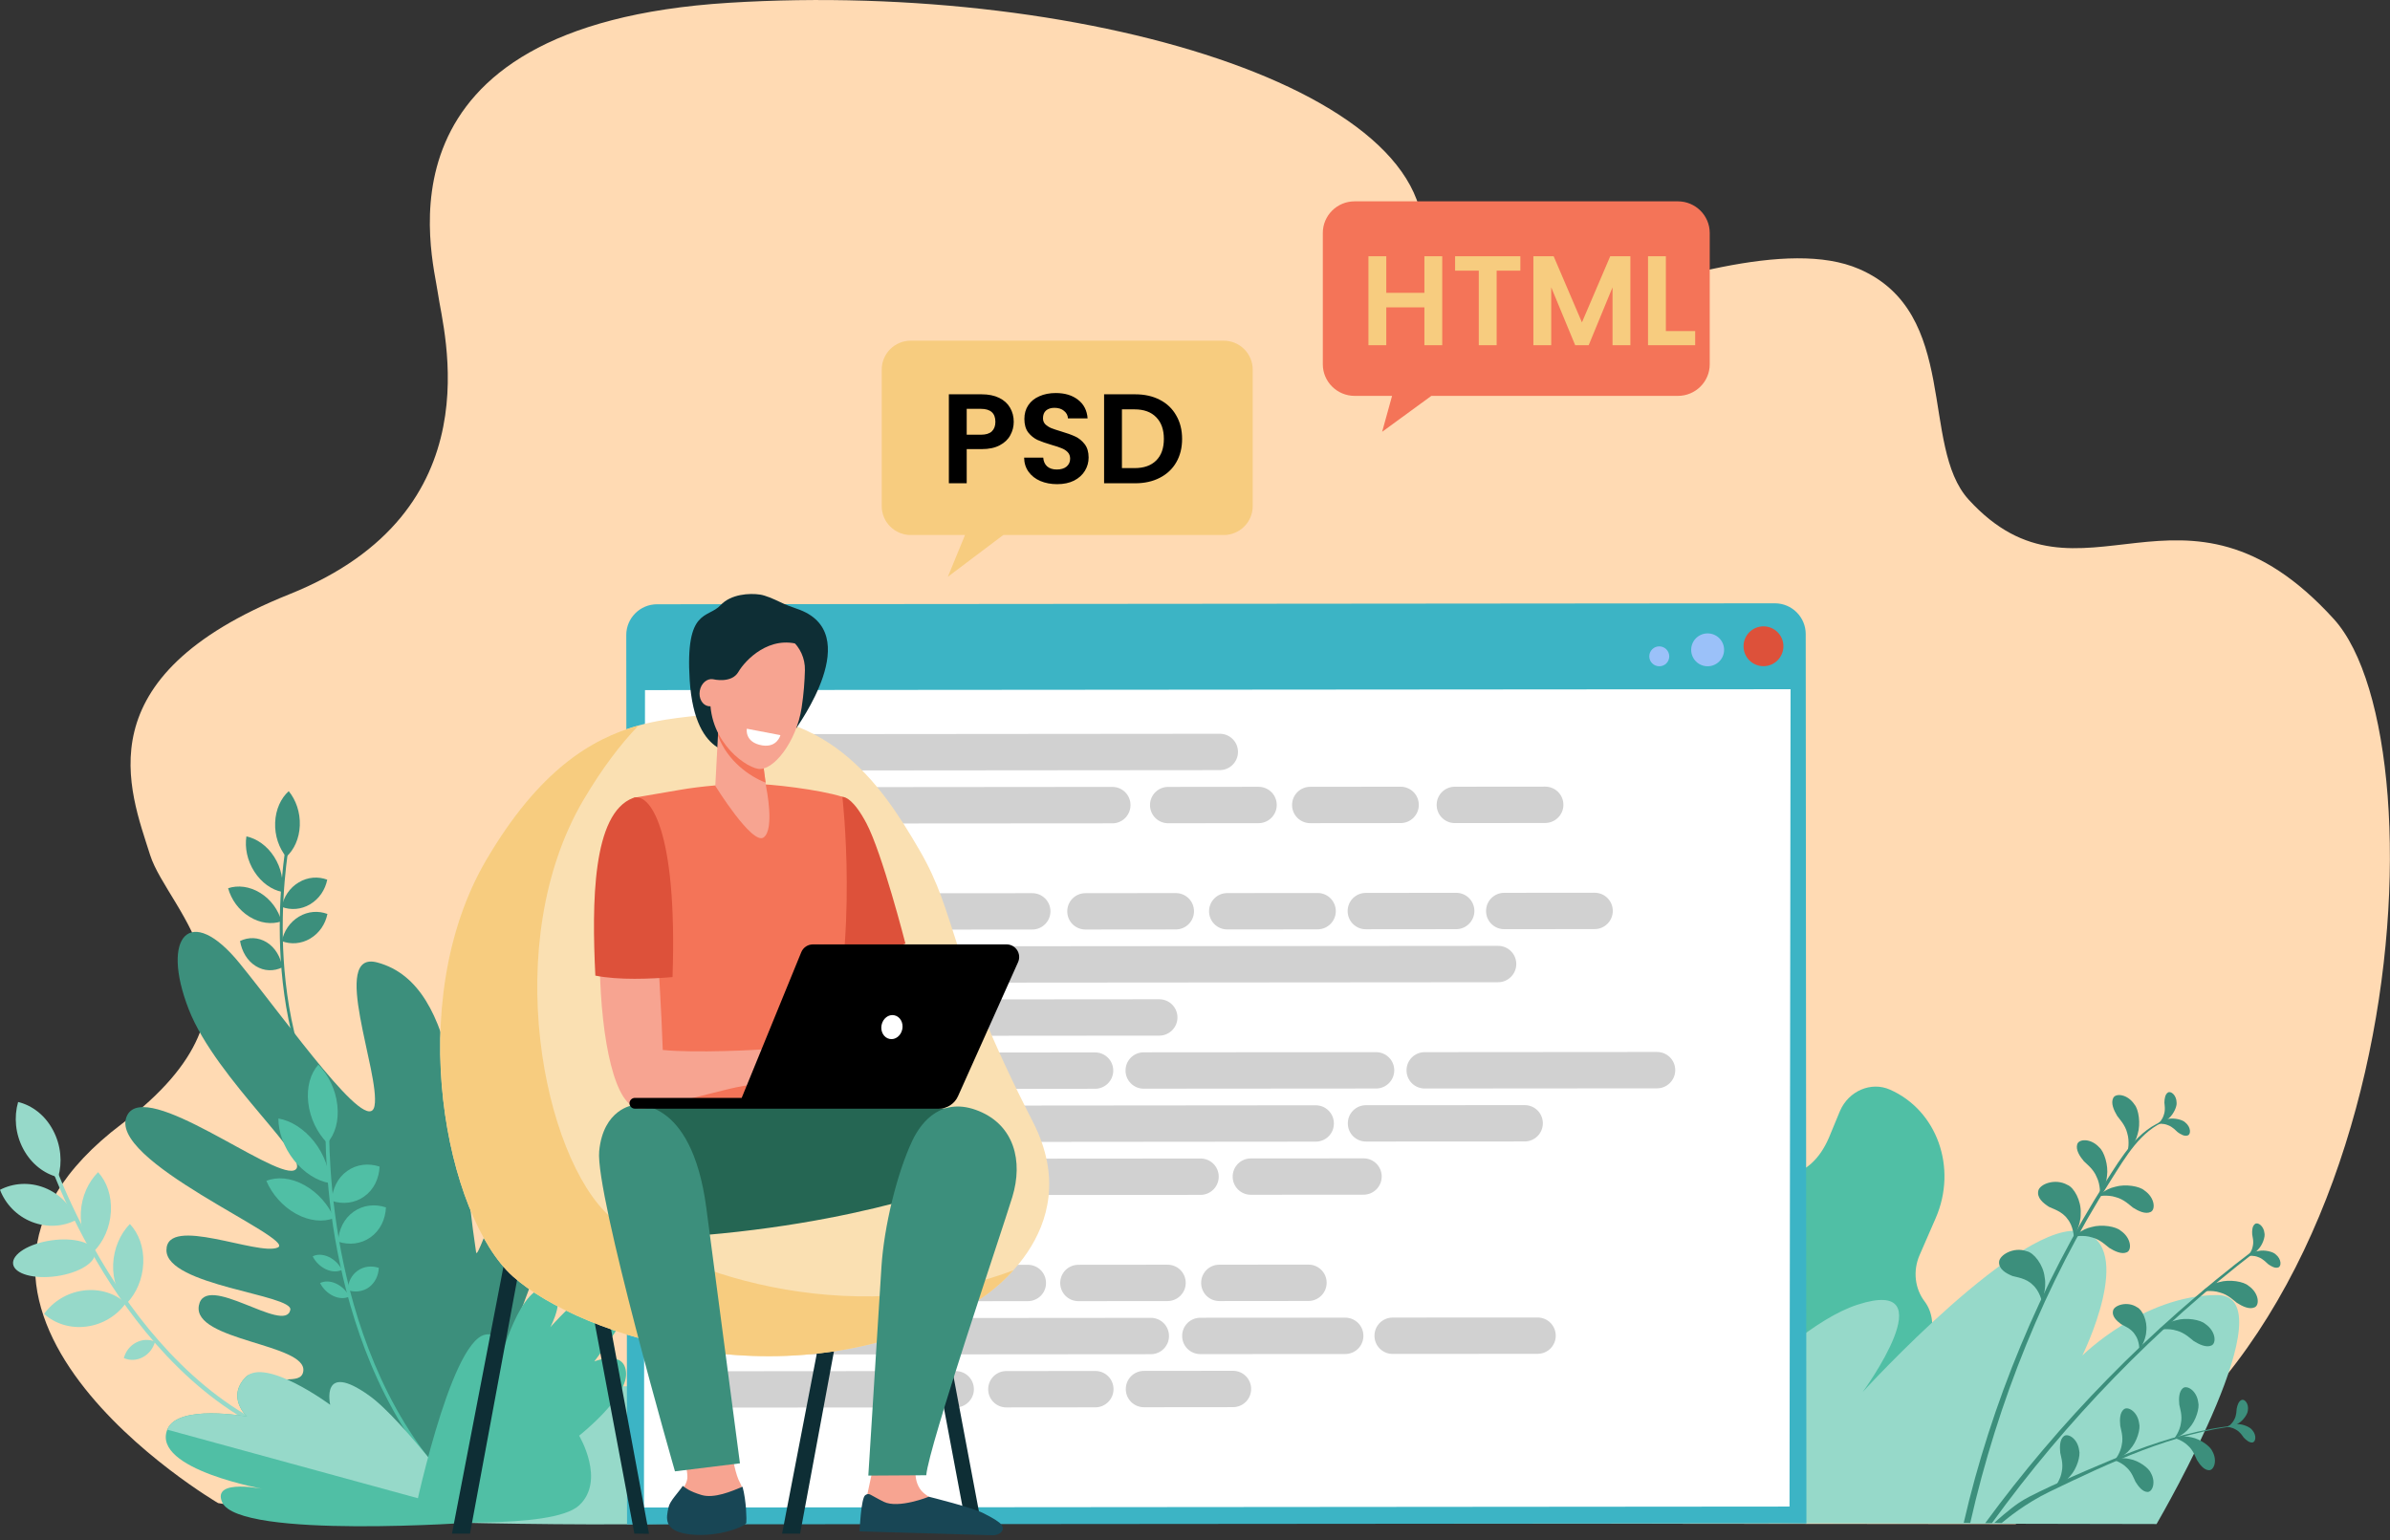 <svg width="450" height="290" viewBox="0 0 450 290" fill="none" xmlns="http://www.w3.org/2000/svg">
<rect x="0" y="0" width="450" height="290" fill="#333333" stroke="none"/>
<g clip-path="url(#clip0_6481_52599)">
<path d="M137.252 0.525C205.706 -3.717 277.489 18.407 266.927 50.488C256.382 82.569 323.327 39.09 350.042 50.652C369.066 58.889 361.457 83.961 370.657 94.065C391.764 117.22 410.903 85.172 439.422 116.565C460.972 140.278 453.526 263.557 379.464 286.991L63.124 286.663L41.066 283.028C41.066 283.028 -22.451 245.871 22.977 211.596C53.694 188.423 31.587 171.589 28.258 160.977C24.42 148.793 15.466 127.521 54.481 111.898C93.48 96.292 83.411 62.311 82.46 55.27C81.508 48.261 68.798 4.766 137.252 0.525Z" fill="#FFDAB3"/>
<path d="M63.255 212.971C55.367 201.229 53.464 186.786 53.251 176.731C53.022 165.824 54.678 157.587 54.694 157.505L54.153 157.325C54.137 157.407 52.464 165.71 52.694 176.698C52.907 186.851 54.842 201.442 62.812 213.331L63.255 212.971Z" fill="#3C8F7C"/>
<path d="M56.448 155.442C56.35 157.915 55.366 160.027 53.89 161.354C52.528 159.684 51.708 157.358 51.807 154.885C51.905 152.413 52.889 150.3 54.365 148.974C55.726 150.644 56.546 152.969 56.448 155.442Z" fill="#3C8F7C"/>
<path d="M51.61 161.321C52.955 163.417 53.43 165.825 53.102 167.954C51.151 167.544 49.232 166.218 47.887 164.122C46.542 162.025 46.067 159.618 46.395 157.489C48.346 157.915 50.282 159.241 51.61 161.321Z" fill="#3C8F7C"/>
<path d="M49.003 168.134C51.02 169.379 52.414 171.36 53.004 173.489C51.151 174.111 48.954 173.849 46.953 172.605C44.936 171.36 43.542 169.379 42.951 167.25C44.788 166.644 46.986 166.889 49.003 168.134Z" fill="#3C8F7C"/>
<path d="M50.216 177.435C51.806 178.418 52.84 180.187 53.168 182.152C51.577 182.921 49.74 182.905 48.149 181.906C46.559 180.924 45.525 179.155 45.197 177.19C46.788 176.42 48.625 176.453 50.216 177.435Z" fill="#3C8F7C"/>
<path d="M56.251 166.152C57.956 165.12 59.924 165.006 61.614 165.644C61.236 167.528 60.121 169.231 58.416 170.262C56.694 171.294 54.742 171.409 53.053 170.77C53.413 168.887 54.529 167.167 56.251 166.152Z" fill="#3C8F7C"/>
<path d="M56.285 172.604C57.99 171.573 59.958 171.458 61.648 172.097C61.27 173.98 60.155 175.683 58.433 176.715C56.727 177.746 54.76 177.861 53.07 177.222C53.447 175.339 54.563 173.636 56.285 172.604Z" fill="#3C8F7C"/>
<path d="M55.12 270.631C38.589 264.621 27.027 250.292 20.237 239.32C12.873 227.415 9.38 216.803 9.347 216.688L8.609 216.983C8.642 217.098 12.168 227.791 19.581 239.779C26.436 250.849 38.113 265.342 54.857 271.417L55.12 270.631Z" fill="#96D9C9"/>
<path d="M9.988 212.824C11.497 215.657 11.759 218.867 10.956 221.667C8.332 221.029 5.888 219.178 4.38 216.345C2.871 213.512 2.608 210.302 3.412 207.502C6.052 208.141 8.496 209.991 9.988 212.824Z" fill="#96D9C9"/>
<path d="M8.38 223.649C11.25 224.779 13.366 227.039 14.383 229.692C11.923 230.985 8.889 231.215 6.002 230.085C3.132 228.955 1.017 226.695 0 224.042C2.46 222.764 5.494 222.519 8.38 223.649Z" fill="#96D9C9"/>
<path d="M10.645 240.302C14.895 239.697 18.125 237.697 17.859 235.835C17.594 233.973 13.932 232.953 9.682 233.558C5.432 234.163 2.202 236.163 2.468 238.025C2.733 239.888 6.395 240.907 10.645 240.302Z" fill="#96D9C9"/>
<path d="M15.695 243.005C18.778 242.596 21.648 243.546 23.698 245.38C22.026 247.705 19.369 249.392 16.302 249.785C13.219 250.194 10.349 249.245 8.299 247.41C9.972 245.085 12.612 243.415 15.695 243.005Z" fill="#96D9C9"/>
<path d="M15.219 228.251C15.383 225.254 16.63 222.568 18.467 220.718C20.107 222.503 21.041 225.156 20.877 228.152C20.713 231.149 19.467 233.835 17.63 235.685C16.007 233.9 15.055 231.248 15.219 228.251Z" fill="#96D9C9"/>
<path d="M21.304 238.06C21.435 235.063 22.632 232.344 24.453 230.478C26.109 232.23 27.11 234.866 26.978 237.863C26.847 240.86 25.65 243.578 23.83 245.445C22.173 243.693 21.189 241.04 21.304 238.06Z" fill="#96D9C9"/>
<path d="M25.633 252.798C26.814 252.176 28.093 252.159 29.192 252.634C28.863 253.862 28.044 254.943 26.879 255.565C25.698 256.188 24.419 256.204 23.32 255.729C23.632 254.501 24.452 253.404 25.633 252.798Z" fill="#96D9C9"/>
<path d="M94.759 254.73C94.759 254.73 107.616 226.399 103.319 220.078C97.383 211.35 90.003 238.157 89.642 235.799C86.247 213.544 86.952 185.492 71.044 181.234C62.008 178.81 71.635 202.195 70.519 208.222C69.404 214.248 54.365 192.746 45.099 181.365C35.833 169.984 30.159 176.272 35.538 190.061C40.737 203.407 59.531 219.046 55.333 220.389C51.118 221.732 27.518 203.129 23.96 209.99C19.597 218.391 55.956 233.228 52.315 234.898C48.675 236.569 31.34 228.708 31.34 235.406C31.34 242.104 55.284 243.774 54.66 246.656C53.66 251.34 38.621 239.353 37.441 245.854C36.243 252.503 57.859 253.01 57.104 258.202C56.678 261.198 51.233 258.054 50.249 262.165C48.002 271.532 82.065 284.665 82.065 284.665L94.759 254.73Z" fill="#3C8F7C"/>
<path d="M118.491 261.15C123.657 263.574 122.263 269.567 122.263 269.567C122.263 269.567 136.285 258.644 141.517 265.015C146.765 271.401 144.009 283.896 137.859 285.927C135.678 286.647 127.626 286.959 118.065 287.024C100.615 287.155 78.262 286.533 78.262 286.533C78.262 286.533 113.833 258.972 118.491 261.15Z" fill="#96D9C9"/>
<path d="M81.359 276.38L81.851 275.954C70.617 262.296 65.828 245.167 63.778 233.196C61.564 220.21 62.007 210.352 62.007 210.253L61.318 210.139C61.318 210.237 60.859 220.177 63.09 233.229C65.172 245.282 70.01 262.575 81.359 276.38Z" fill="#50BFA5"/>
<path d="M63.516 208.091C63.844 211.039 63.09 213.594 61.614 215.231C59.728 213.299 58.367 210.564 58.039 207.617C57.711 204.669 58.465 202.114 59.941 200.477C61.827 202.393 63.188 205.127 63.516 208.091Z" fill="#50BFA5"/>
<path d="M59.138 214.953C61.057 217.393 62.057 220.242 62.057 222.781C59.728 222.371 57.252 220.865 55.333 218.441C53.414 216.001 52.414 213.152 52.414 210.613C54.743 211.006 57.203 212.513 59.138 214.953Z" fill="#50BFA5"/>
<path d="M57.317 223.157C59.859 224.565 61.844 226.874 62.91 229.364C60.876 230.166 58.285 229.953 55.743 228.561C53.201 227.153 51.216 224.86 50.15 222.355C52.184 221.536 54.775 221.749 57.317 223.157Z" fill="#50BFA5"/>
<path d="M61.876 236.668C62.975 237.176 63.877 238.093 64.385 239.108C63.565 239.518 62.483 239.518 61.384 239.01C60.285 238.502 59.383 237.585 58.875 236.57C59.695 236.144 60.777 236.16 61.876 236.668Z" fill="#50BFA5"/>
<path d="M63.271 241.695C64.37 242.202 65.272 243.12 65.78 244.135C64.96 244.544 63.877 244.544 62.779 244.037C61.68 243.529 60.778 242.612 60.27 241.597C61.09 241.187 62.172 241.187 63.271 241.695Z" fill="#50BFA5"/>
<path d="M65.353 220.505C67.157 219.211 69.388 218.982 71.47 219.669C71.372 221.913 70.388 224.009 68.584 225.286C66.78 226.58 64.55 226.809 62.467 226.122C62.565 223.878 63.549 221.798 65.353 220.505Z" fill="#50BFA5"/>
<path d="M66.55 228.185C68.355 226.892 70.585 226.662 72.668 227.35C72.569 229.594 71.585 231.69 69.781 232.967C67.977 234.261 65.747 234.49 63.664 233.802C63.763 231.559 64.746 229.479 66.55 228.185Z" fill="#50BFA5"/>
<path d="M67.338 239.271C68.503 238.436 69.962 238.289 71.324 238.731C71.258 240.189 70.618 241.548 69.454 242.399C68.29 243.234 66.83 243.382 65.469 242.94C65.518 241.466 66.157 240.107 67.338 239.271Z" fill="#50BFA5"/>
<path d="M89.823 286.631C89.823 286.631 73.406 265.571 66.535 262.362C59.22 258.923 65.567 270.828 65.567 270.828C65.567 270.828 49.922 255.484 46.248 259.316C42.574 263.148 46.494 266.734 46.494 266.734C46.494 266.734 33.39 264.31 31.488 269.207C28.552 276.74 50.086 280.473 50.086 280.473C50.086 280.473 39.77 278.214 41.836 282.881C44.969 289.906 89.823 286.631 89.823 286.631Z" fill="#50BFA5"/>
<path d="M31.504 269.207C33.406 264.31 46.51 266.734 46.51 266.734C46.51 266.734 42.59 263.148 46.264 259.316C49.938 255.484 62.172 264.523 62.172 264.523C62.172 264.523 60.27 256.204 69.47 262.755C76.046 267.422 88.724 284.862 88.724 284.862L31.504 269.207Z" fill="#96D9C9"/>
<path d="M77.752 286.319C77.752 286.319 103.91 288.17 109.01 283.486C114.111 278.803 109.043 270.336 109.043 270.336C109.043 270.336 118.03 263.246 117.883 258.628C117.735 253.993 111.897 256.351 111.897 256.351C111.897 256.351 121.819 243.611 119.457 241.187C115.078 236.667 103.615 249.915 103.615 249.915C103.615 249.915 107.01 243.611 103.434 242.612C98.022 241.105 94.037 256.646 94.037 256.646C94.037 256.646 95.054 250.505 91.315 251.324C84.624 252.765 77.752 286.319 77.752 286.319Z" fill="#50BFA5"/>
<path d="M344.335 214.281L346.45 209.172C348.09 205.406 352.289 203.621 355.815 205.16C364.72 209.057 368.59 219.898 364.457 229.38L361.44 236.307C360.111 239.337 360.571 242.678 362.358 245.036C363.982 247.181 364.244 250.145 363.113 252.732L361.522 256.384C359.8 260.347 356.438 263.262 352.469 264.474C350.14 265.178 348.09 266.93 347.008 269.42L344.761 274.594C342.268 280.31 335.889 283.045 330.526 280.703L327.459 279.36C322.08 277.002 319.751 270.468 322.244 264.752C326.278 257.907 325.95 252.814 324.523 249.343C322.424 244.25 322.441 238.387 324.72 233.179L325.032 232.443C327.426 226.94 332.051 222.83 337.578 221.078C340.005 220.308 342.547 218.408 344.335 214.281Z" fill="#50BFA5"/>
<path d="M305.941 286.123C310.271 280.506 334.281 250.686 349.729 245.674C366.785 240.139 350.713 262.116 350.713 262.116C350.713 262.116 380.971 228.954 392.074 231.951C402.259 234.686 392.074 255.238 392.074 255.238C392.074 255.238 403.538 243.857 417.445 243.857C430.975 243.857 407.277 284.83 406.047 286.975L340.119 286.844L305.941 286.123Z" fill="#96D9C9"/>
<path d="M397.504 222.126C385.138 241.466 376.134 263.917 370.968 286.762L369.738 286.745C374.871 264.392 384.203 241.76 396.536 222.437C399.406 217.95 402.506 212.611 407.868 210.859C407.967 210.826 408.016 210.99 407.918 211.023C403.03 212.873 400.193 217.917 397.504 222.126Z" fill="#3C8F7C"/>
<path d="M373.789 286.795C387.598 267.962 404.556 250.374 424.531 235.243C424.728 235.096 425.006 235.439 424.793 235.587C405.851 250.178 389.156 267.324 375.052 286.795H373.789Z" fill="#3C8F7C"/>
<path d="M398.634 210.122C398.946 210.597 400.176 211.809 400.537 213.414C401.012 214.937 400.635 216.853 400.602 216.788C400.504 216.82 402.013 215.559 402.488 213.529C403.095 211.596 402.669 208.894 401.914 208.01C400.602 205.996 398.323 205.783 397.88 206.765C397.404 207.732 397.995 209.058 398.634 210.122Z" fill="#3C8F7C"/>
<path d="M401.587 227.383C401.128 227.055 399.931 225.81 398.34 225.417C396.831 224.91 394.913 225.254 394.978 225.286C394.945 225.385 396.241 223.894 398.258 223.469C400.21 222.896 402.883 223.37 403.752 224.156C405.737 225.499 405.901 227.792 404.917 228.218C403.949 228.676 402.637 228.054 401.587 227.383Z" fill="#3C8F7C"/>
<path d="M397.126 234.965C396.667 234.637 395.47 233.393 393.879 232.999C392.37 232.492 390.452 232.836 390.517 232.868C390.484 232.967 391.78 231.476 393.797 231.051C395.749 230.478 398.422 230.952 399.291 231.739C401.276 233.081 401.44 235.374 400.456 235.8C399.488 236.242 398.176 235.62 397.126 234.965Z" fill="#3C8F7C"/>
<path d="M413.05 252.519C412.591 252.192 411.394 250.947 409.803 250.554C408.294 250.047 406.375 250.39 406.441 250.423C406.408 250.521 407.704 249.031 409.721 248.605C411.673 248.032 414.346 248.507 415.215 249.293C417.2 250.636 417.363 252.929 416.379 253.354C415.412 253.797 414.1 253.174 413.05 252.519Z" fill="#3C8F7C"/>
<path d="M421.185 245.331C420.726 245.003 419.529 243.759 417.938 243.366C416.429 242.858 414.51 243.202 414.576 243.235C414.543 243.333 415.839 241.843 417.856 241.417C419.807 240.844 422.481 241.319 423.35 242.105C425.334 243.448 425.498 245.74 424.514 246.166C423.547 246.625 422.235 246.002 421.185 245.331Z" fill="#3C8F7C"/>
<path d="M392.386 218.686C392.78 219.096 394.174 220.111 394.78 221.65C395.502 223.075 395.42 225.024 395.371 224.958C395.289 225.007 396.568 223.517 396.716 221.437C397.011 219.423 396.174 216.836 395.272 216.066C393.665 214.281 391.386 214.445 391.107 215.477C390.795 216.525 391.582 217.736 392.386 218.686Z" fill="#3C8F7C"/>
<path d="M385.826 227.268C386.383 227.563 388.302 228.087 389.286 229.544C390.385 230.838 390.516 233.032 390.451 232.983C390.352 233.082 391.828 230.854 391.763 228.48C391.894 226.105 390.5 223.583 389.253 223.109C386.957 221.815 384.022 222.961 383.776 224.238C383.497 225.549 384.678 226.547 385.826 227.268Z" fill="#3C8F7C"/>
<path d="M378.922 240.271C379.513 240.467 381.514 240.664 382.711 241.925C384.006 243.005 384.515 245.151 384.433 245.118C384.351 245.233 385.433 242.793 384.974 240.467C384.712 238.109 382.908 235.849 381.596 235.603C379.119 234.703 376.413 236.34 376.397 237.65C376.331 238.961 377.66 239.763 378.922 240.271Z" fill="#3C8F7C"/>
<path d="M399.356 249.326C399.783 249.605 401.324 250.145 402.029 251.373C402.849 252.487 402.833 254.288 402.784 254.239C402.702 254.305 404.03 252.585 404.112 250.653C404.358 248.737 403.358 246.591 402.374 246.149C400.586 244.954 398.126 245.74 397.864 246.755C397.569 247.787 398.471 248.671 399.356 249.326Z" fill="#3C8F7C"/>
<path d="M410 213.168C409.737 212.955 409.081 212.169 408.163 211.858C407.294 211.481 406.146 211.612 406.179 211.629C406.146 211.678 406.982 210.859 408.196 210.695C409.377 210.45 410.935 210.843 411.427 211.334C412.542 212.218 412.542 213.578 411.935 213.79C411.345 214.036 410.59 213.61 410 213.168Z" fill="#3C8F7C"/>
<path d="M407.523 207.633C407.539 207.977 407.753 208.976 407.425 209.893C407.179 210.81 406.391 211.645 406.391 211.596C406.326 211.579 407.49 211.432 408.359 210.564C409.278 209.778 409.917 208.304 409.819 207.617C409.803 206.192 408.72 205.373 408.195 205.717C407.654 206.044 407.539 206.896 407.523 207.633Z" fill="#3C8F7C"/>
<path d="M427.041 238.027C426.778 237.814 426.122 237.028 425.204 236.716C424.335 236.34 423.187 236.471 423.22 236.487C423.187 236.536 424.023 235.718 425.237 235.554C426.418 235.308 427.976 235.701 428.468 236.192C429.583 237.077 429.583 238.436 428.976 238.649C428.386 238.878 427.631 238.452 427.041 238.027Z" fill="#3C8F7C"/>
<path d="M424.056 232.443C424.088 232.77 424.4 233.753 424.154 234.703C423.99 235.636 423.268 236.537 423.268 236.488C423.203 236.488 424.351 236.226 425.154 235.292C426.007 234.441 426.516 232.901 426.368 232.23C426.237 230.805 425.089 230.085 424.597 230.461C424.056 230.854 424.006 231.706 424.056 232.443Z" fill="#3C8F7C"/>
<path d="M410.33 264.507C410.412 265.031 410.953 266.537 410.625 268.028C410.428 269.502 409.362 270.943 409.346 270.877C409.247 270.877 411.019 270.402 412.199 268.896C413.479 267.504 414.184 265.08 413.889 264.032C413.593 261.821 411.757 260.757 411.002 261.395C410.248 262.018 410.215 263.361 410.33 264.507Z" fill="#3C8F7C"/>
<path d="M399.211 268.486C399.293 269.01 399.834 270.517 399.506 272.007C399.309 273.481 398.243 274.922 398.227 274.857C398.128 274.857 399.899 274.382 401.08 272.875C402.359 271.483 403.065 269.059 402.769 268.011C402.474 265.801 400.637 264.736 399.883 265.375C399.112 265.997 399.096 267.34 399.211 268.486Z" fill="#3C8F7C"/>
<path d="M387.91 273.547C387.992 274.071 388.533 275.578 388.205 277.068C388.008 278.542 386.942 279.983 386.926 279.917C386.827 279.917 388.599 279.442 389.779 277.936C391.059 276.544 391.764 274.12 391.469 273.072C391.173 270.861 389.337 269.797 388.582 270.435C387.811 271.058 387.795 272.401 387.91 273.547Z" fill="#3C8F7C"/>
<path d="M413.659 274.922C413.429 274.496 412.986 273.088 411.92 272.171C410.953 271.205 409.362 270.73 409.395 270.779C409.329 270.828 410.887 270.206 412.609 270.648C414.315 270.959 416.184 272.351 416.561 273.284C417.562 275.069 416.824 276.887 415.905 276.838C414.971 276.805 414.216 275.823 413.659 274.922Z" fill="#3C8F7C"/>
<path d="M402.08 279.016C401.851 278.59 401.408 277.182 400.342 276.265C399.374 275.298 397.784 274.823 397.816 274.873C397.751 274.922 399.309 274.299 401.031 274.742C402.736 275.053 404.606 276.445 404.983 277.378C405.984 279.163 405.246 280.981 404.327 280.932C403.409 280.899 402.638 279.933 402.08 279.016Z" fill="#3C8F7C"/>
<path d="M422.464 270.697C422.267 270.452 421.808 269.633 421.004 269.207C420.266 268.732 419.2 268.634 419.233 268.667C419.2 268.716 420.102 268.11 421.234 268.159C422.349 268.126 423.71 268.749 424.071 269.289C424.94 270.288 424.711 271.516 424.121 271.614C423.547 271.696 422.94 271.189 422.464 270.697Z" fill="#3C8F7C"/>
<path d="M421.136 265.244C421.087 265.555 421.12 266.505 420.677 267.291C420.3 268.093 419.447 268.715 419.447 268.666C419.398 268.65 420.48 268.699 421.415 268.044C422.383 267.487 423.203 266.243 423.235 265.604C423.465 264.31 422.612 263.377 422.071 263.606C421.513 263.819 421.267 264.572 421.136 265.244Z" fill="#3C8F7C"/>
<path d="M421.711 268.322C418.152 268.65 414.626 269.305 411.165 270.206C404.851 271.859 398.783 274.316 392.814 276.903C389.878 278.181 386.926 279.442 384.04 280.85C382.695 281.505 381.334 282.16 380.104 282.995C378.431 284.125 375.823 286.401 375.512 286.745L376.889 286.778C377.824 286.008 381.268 283.11 386.041 280.817C397.357 275.38 409.115 269.796 421.743 268.404C421.776 268.421 421.776 268.322 421.711 268.322Z" fill="#3C8F7C"/>
<path d="M118.064 287.04L117.916 119.579C117.916 116.385 120.507 113.782 123.722 113.782L334.183 113.602C337.381 113.602 339.989 116.189 339.989 119.399L340.12 286.86L118.064 287.04Z" fill="#3CB4C5"/>
<path d="M336.939 283.684L121.246 283.864L121.443 129.945L337.136 129.781L336.939 283.684Z" fill="white"/>
<path d="M229.666 145.011L137.334 145.093C135.431 145.093 133.906 143.57 133.906 141.67C133.906 139.771 135.431 138.248 137.334 138.248L229.666 138.166C231.568 138.166 233.094 139.689 233.094 141.589C233.094 143.472 231.552 145.011 229.666 145.011Z" fill="#D1D1D1"/>
<path d="M209.428 155.033L137.334 155.083C135.431 155.083 133.906 153.56 133.906 151.66C133.906 149.76 135.431 148.237 137.334 148.237L209.428 148.172C211.331 148.172 212.856 149.695 212.856 151.594C212.856 153.494 211.331 155.033 209.428 155.033Z" fill="#D1D1D1"/>
<path d="M168.313 165.055L137.349 165.088C135.447 165.088 133.922 163.565 133.922 161.665C133.922 159.766 135.463 158.243 137.349 158.243L168.313 158.21C170.215 158.21 171.74 159.733 171.74 161.633C171.74 163.516 170.215 165.055 168.313 165.055Z" fill="#D1D1D1"/>
<path d="M194.356 175.028L137.349 175.077C135.447 175.077 133.922 173.538 133.922 171.654C133.922 169.755 135.447 168.232 137.349 168.232L194.356 168.183C196.258 168.183 197.784 169.706 197.784 171.605C197.784 173.488 196.242 175.028 194.356 175.028Z" fill="#D1D1D1"/>
<path d="M221.384 175.012L204.377 175.029C202.474 175.029 200.949 173.506 200.949 171.606C200.949 169.706 202.474 168.183 204.377 168.183L221.384 168.167C223.286 168.167 224.811 169.69 224.811 171.59C224.811 173.473 223.286 175.012 221.384 175.012Z" fill="#D1D1D1"/>
<path d="M248.083 174.996L231.076 175.012C229.174 175.012 227.648 173.489 227.648 171.589C227.648 169.69 229.174 168.167 231.076 168.167L248.083 168.15C249.985 168.15 251.51 169.673 251.51 171.573C251.51 173.456 249.985 174.979 248.083 174.996Z" fill="#D1D1D1"/>
<path d="M236.964 155L219.957 155.017C218.054 155.017 216.529 153.494 216.529 151.594C216.529 149.695 218.054 148.172 219.957 148.172L236.964 148.155C238.866 148.155 240.391 149.678 240.391 151.578C240.391 153.461 238.85 155 236.964 155Z" fill="#D1D1D1"/>
<path d="M263.712 154.984L246.705 155C244.803 155 243.277 153.477 243.277 151.578C243.277 149.678 244.803 148.155 246.705 148.155L263.712 148.139C265.614 148.139 267.139 149.662 267.139 151.561C267.139 153.445 265.614 154.984 263.712 154.984Z" fill="#D1D1D1"/>
<path d="M290.936 154.967L273.93 154.984C272.027 154.984 270.502 153.461 270.502 151.561C270.502 149.661 272.027 148.138 273.93 148.138L290.936 148.122C292.839 148.122 294.364 149.645 294.364 151.545C294.364 153.428 292.839 154.951 290.936 154.967Z" fill="#D1D1D1"/>
<path d="M274.175 174.962L257.168 174.979C255.265 174.979 253.74 173.456 253.74 171.556C253.74 169.657 255.265 168.134 257.168 168.134L274.175 168.117C276.077 168.117 277.602 169.64 277.602 171.54C277.602 173.423 276.061 174.962 274.175 174.962Z" fill="#D1D1D1"/>
<path d="M300.235 174.947L283.228 174.963C281.326 174.963 279.801 173.44 279.801 171.541C279.801 169.641 281.326 168.118 283.228 168.118L300.235 168.102C302.138 168.102 303.663 169.625 303.663 171.524C303.663 173.407 302.138 174.947 300.235 174.947Z" fill="#D1D1D1"/>
<path d="M282.064 184.952L137.367 185.066C135.465 185.066 133.939 183.543 133.939 181.644C133.939 179.744 135.465 178.221 137.367 178.221L282.064 178.106C283.967 178.106 285.492 179.629 285.492 181.529C285.492 183.412 283.95 184.952 282.064 184.952Z" fill="#D1D1D1"/>
<path d="M218.268 195.007L137.367 195.073C135.465 195.073 133.939 193.55 133.939 191.65C133.939 189.751 135.465 188.228 137.367 188.228L218.268 188.162C220.171 188.162 221.696 189.685 221.696 191.585C221.696 193.468 220.171 195.007 218.268 195.007Z" fill="#D1D1D1"/>
<path d="M206.181 205.013L137.383 205.062C135.48 205.062 133.955 203.539 133.955 201.64C133.955 199.74 135.48 198.217 137.383 198.217L206.181 198.168C208.083 198.168 209.608 199.691 209.608 201.591C209.608 203.474 208.083 205.013 206.181 205.013Z" fill="#D1D1D1"/>
<path d="M259.088 204.963L215.349 204.996C213.447 204.996 211.922 203.473 211.922 201.574C211.922 199.674 213.447 198.151 215.349 198.151L259.088 198.118C260.991 198.118 262.516 199.641 262.516 201.541C262.516 203.44 260.974 204.963 259.088 204.963Z" fill="#D1D1D1"/>
<path d="M311.995 204.931L268.256 204.964C266.353 204.964 264.828 203.441 264.828 201.541C264.828 199.642 266.353 198.119 268.256 198.119L311.995 198.086C313.897 198.086 315.422 199.609 315.422 201.509C315.422 203.392 313.881 204.931 311.995 204.931Z" fill="#D1D1D1"/>
<path d="M247.722 214.969L137.383 215.067C135.48 215.067 133.955 213.545 133.955 211.645C133.955 209.745 135.48 208.222 137.383 208.222L247.722 208.124C249.624 208.124 251.15 209.647 251.15 211.547C251.166 213.446 249.624 214.969 247.722 214.969Z" fill="#D1D1D1"/>
<path d="M287.065 214.937L257.201 214.953C255.299 214.953 253.773 213.43 253.773 211.531C253.773 209.631 255.299 208.108 257.201 208.108L287.065 208.092C288.968 208.092 290.493 209.615 290.493 211.514C290.493 213.414 288.951 214.937 287.065 214.937Z" fill="#D1D1D1"/>
<path d="M226.04 224.992L137.398 225.057C135.496 225.057 133.971 223.534 133.971 221.635C133.971 219.735 135.512 218.212 137.398 218.212L226.04 218.146C227.943 218.146 229.468 219.669 229.468 221.569C229.468 223.452 227.926 224.992 226.04 224.992Z" fill="#D1D1D1"/>
<path d="M256.727 224.958L235.521 224.975C233.619 224.975 232.094 223.452 232.094 221.552C232.094 219.653 233.619 218.13 235.521 218.13L256.727 218.113C258.629 218.113 260.154 219.636 260.154 221.536C260.154 223.436 258.613 224.958 256.727 224.958Z" fill="#D1D1D1"/>
<path d="M185.452 235.014L137.416 235.047C135.513 235.047 133.988 233.524 133.988 231.624C133.988 229.725 135.513 228.202 137.416 228.202L185.452 228.169C187.354 228.169 188.879 229.692 188.879 231.592C188.879 233.491 187.338 235.014 185.452 235.014Z" fill="#D1D1D1"/>
<path d="M166.887 245.036L137.416 245.052C135.513 245.052 133.988 243.529 133.988 241.629C133.988 239.73 135.513 238.207 137.416 238.207L166.887 238.19C168.789 238.19 170.314 239.713 170.314 241.613C170.314 243.496 168.773 245.036 166.887 245.036Z" fill="#D1D1D1"/>
<path d="M193.519 245.003L176.742 245.02C174.84 245.02 173.314 243.497 173.314 241.597C173.314 239.698 174.84 238.175 176.742 238.175L193.519 238.158C195.422 238.158 196.947 239.681 196.947 241.581C196.963 243.48 195.422 245.003 193.519 245.003Z" fill="#D1D1D1"/>
<path d="M219.826 244.987L203.049 245.003C201.146 245.003 199.621 243.48 199.621 241.581C199.621 239.681 201.146 238.158 203.049 238.158L219.826 238.142C221.728 238.142 223.254 239.665 223.254 241.564C223.254 243.447 221.728 244.987 219.826 244.987Z" fill="#D1D1D1"/>
<path d="M246.361 244.97L229.584 244.987C227.681 244.987 226.156 243.464 226.156 241.564C226.156 239.664 227.681 238.141 229.584 238.141L246.361 238.125C248.263 238.125 249.789 239.648 249.789 241.548C249.789 243.431 248.247 244.97 246.361 244.97Z" fill="#D1D1D1"/>
<path d="M216.677 254.993L137.416 255.058C135.513 255.058 133.988 253.535 133.988 251.636C133.988 249.736 135.53 248.213 137.416 248.213L216.677 248.147C218.58 248.147 220.105 249.67 220.105 251.57C220.105 253.453 218.58 254.993 216.677 254.993Z" fill="#D1D1D1"/>
<path d="M253.281 254.959L226.008 254.976C224.105 254.976 222.58 253.453 222.58 251.553C222.58 249.654 224.105 248.131 226.008 248.131L253.281 248.114C255.183 248.114 256.709 249.637 256.709 251.537C256.709 253.42 255.183 254.959 253.281 254.959Z" fill="#D1D1D1"/>
<path d="M289.494 254.927L262.221 254.944C260.318 254.944 258.793 253.421 258.793 251.521C258.793 249.621 260.318 248.098 262.221 248.098L289.494 248.082C291.396 248.082 292.921 249.605 292.921 251.505C292.938 253.388 291.396 254.927 289.494 254.927Z" fill="#D1D1D1"/>
<path d="M179.94 265.015L137.432 265.048C135.529 265.048 134.004 263.525 134.004 261.625C134.004 259.726 135.529 258.203 137.432 258.203L179.94 258.17C181.843 258.17 183.368 259.693 183.368 261.593C183.368 263.476 181.826 265.015 179.94 265.015Z" fill="#D1D1D1"/>
<path d="M206.231 264.999L189.486 265.015C187.584 265.015 186.059 263.492 186.059 261.592C186.059 259.693 187.584 258.17 189.486 258.17L206.231 258.153C208.133 258.153 209.658 259.676 209.658 261.576C209.658 263.459 208.133 264.999 206.231 264.999Z" fill="#D1D1D1"/>
<path d="M232.143 264.965L215.398 264.982C213.496 264.982 211.971 263.459 211.971 261.559C211.971 259.659 213.496 258.137 215.398 258.137L232.143 258.12C234.045 258.12 235.57 259.643 235.57 261.543C235.57 263.442 234.045 264.965 232.143 264.965Z" fill="#D1D1D1"/>
<path d="M312.421 125.458C311.388 125.458 310.535 124.623 310.535 123.591C310.535 122.56 311.372 121.708 312.405 121.708C313.438 121.708 314.291 122.543 314.291 123.575C314.307 124.623 313.471 125.458 312.421 125.458Z" fill="#9BC1F9"/>
<path d="M321.521 125.458C319.816 125.458 318.422 124.082 318.422 122.363C318.422 120.66 319.799 119.268 321.521 119.268C323.227 119.268 324.621 120.643 324.621 122.363C324.621 124.066 323.227 125.458 321.521 125.458Z" fill="#9BC1F9"/>
<path d="M332.035 125.442C329.969 125.442 328.279 123.771 328.279 121.692C328.279 119.628 329.952 117.941 332.035 117.941C334.101 117.941 335.791 119.612 335.791 121.692C335.774 123.771 334.101 125.442 332.035 125.442Z" fill="#DD513A"/>
<path d="M88.494 288.777H85.1L97.76 223.125L100.581 223.665L88.494 288.777Z" fill="#0E2E35"/>
<path d="M182.123 288.482L184.944 287.941L172.743 223.125L169.922 223.665L182.123 288.482Z" fill="#0E2E35"/>
<path d="M150.651 288.777H147.256L159.917 223.125L162.737 223.665L150.651 288.777Z" fill="#0E2E35"/>
<path d="M119.442 288.776L122.197 288.809L110.061 223.419L107.24 223.959L119.442 288.776Z" fill="#0E2E35"/>
<path d="M131.742 134.711C120.557 135.906 106.092 137.167 91.578 161.862C75.703 188.85 84.067 229.151 96.58 240.352C109.11 251.554 150.012 265.391 184.403 244.676C184.403 244.676 205.165 232.132 194.505 211.301C178.105 179.253 180.417 172.572 173.087 160.012C165.789 147.467 155.473 132.172 131.742 134.711Z" fill="#FAE0B2"/>
<path d="M91.595 161.861C101.5 145.011 111.39 139.082 120.213 136.626C116.802 140.163 113.341 144.732 109.864 150.611C93.989 177.599 102.353 217.9 114.866 229.102C125.969 239.042 159.409 251.029 190.815 239.189C187.584 242.776 184.419 244.692 184.419 244.692C150.028 265.391 109.11 251.57 96.597 240.368C84.067 229.167 75.719 188.849 91.595 161.861Z" fill="#F7CC7F"/>
<path d="M167.642 175.732L170.512 184.363L161.754 180.907L167.642 175.732Z" fill="#F79C8D"/>
<path d="M158.606 150.038C159.196 150.055 160.787 150.595 163.132 155.017C166.117 160.65 170.48 177.681 170.48 177.681L157.442 182.528L155.769 178.975L153.014 151.61C153.03 151.594 158.442 150.022 158.606 150.038Z" fill="#DD513A"/>
<path d="M141.386 147.581C145.109 147.581 154.325 148.679 158.606 150.038C158.606 150.038 161.755 177.009 155.769 197.512C154.424 202.097 156.867 216.541 156.867 216.541L118.262 216.033C118.262 216.033 122.837 181.136 121.115 175.503C119.393 169.869 119.344 150.218 119.344 150.218C119.344 150.218 119.607 150.169 128.02 148.728C131.956 148.04 137.401 147.565 141.386 147.581Z" fill="#F47458"/>
<path d="M136.892 266.603C136.892 266.603 137.745 276.445 139.32 279.179C140.894 281.898 139.238 286.532 139.156 287.171C139.074 287.81 135.843 288.71 130.726 288.17C125.609 287.629 125.691 286.45 126.101 284.534C126.511 282.618 129.25 280.178 129.414 278.361C129.578 276.543 127.84 269.992 127.84 269.992L136.892 266.603Z" fill="#F7A491"/>
<path d="M152.521 208.419C152.521 208.419 179.171 206.945 185.124 210.547C191.077 214.15 184.042 221.536 184.042 221.536C184.042 221.536 162.361 230.936 126.035 233.032C117.425 233.523 116.687 210.629 118.294 208.746C119.901 206.846 152.521 208.419 152.521 208.419Z" fill="#256653"/>
<path d="M130.069 288.94C124.789 288.384 125.445 285.796 125.871 283.831C126.133 282.603 127.659 281.145 128.561 279.786C129.036 280.163 129.807 280.818 132.087 281.506C134.465 282.21 137.728 280.818 139.811 279.95C140.549 282.701 140.582 286.222 140.516 286.746C140.434 287.385 135.35 289.497 130.069 288.94Z" fill="#184655"/>
<path d="M132.99 227.447C134.056 235.488 139.32 275.544 139.32 275.544L127.086 277.05C127.086 277.05 112.047 224.762 112.818 216.77C113.589 208.779 119.214 208.107 119.214 208.107C119.214 208.107 130.169 206.158 132.99 227.447Z" fill="#3C8F7C"/>
<path d="M118.933 153.215C122.541 151.856 124.312 184.346 124.788 197.709C131.184 198.331 142.32 197.709 145.091 197.512C146.403 197.414 149.404 196.317 150.7 196.137C152.028 195.957 153.242 195.875 153.882 195.989C154.128 196.039 160.786 198.757 161.36 199.347C162.065 200.084 163.984 201.95 163.656 202.753C163.328 203.555 159.982 200.509 159.982 200.509L158.342 199.592C160.376 201.59 164.279 204.21 163.705 205.16C163.164 206.094 159.654 203.424 157.145 201.623C159.294 203.555 161.95 207.027 161.344 207.567C160.786 208.059 157.752 204.047 154.521 202.884C153.324 202.458 152.127 203.637 151.176 203.785C150.487 203.883 149.404 204.112 148.732 203.915L145.222 202.917C144.025 203.031 143.992 203.735 142.795 203.981C141.401 204.276 139.089 204.587 137.318 205.029C127.035 207.535 123.607 208.697 120.475 208.697C110.963 208.697 110.405 156.409 118.933 153.215Z" fill="#F7A491"/>
<path d="M112.095 183.707C111.423 170.017 111.521 153.133 119.213 150.251C122.247 149.121 127.593 155.95 126.626 183.985C122.509 184.329 116.49 184.591 112.095 183.707Z" fill="#DD513A"/>
<path d="M155.096 177.828H154.308L142.533 206.732L143.353 206.601L155.096 177.828Z" fill="#F79C8D"/>
<path d="M172.66 275.037C172.66 275.037 171.594 278.46 173.497 280.72C175.416 282.979 183.353 285.19 184.386 286.418C185.436 287.647 185.354 288.678 185.354 288.678L163.066 288.072L163.312 281.358L164.346 276.527L172.66 275.037Z" fill="#F7A491"/>
<path d="M174.89 281.833C174.89 281.833 169.167 284.142 166.395 282.783C163.624 281.407 163.706 281.031 162.918 281.538C162.115 282.046 161.836 288.351 161.836 288.351L186.895 289.088C188.634 289.055 189.519 287.761 188.109 286.664C187.141 285.911 186.01 285.403 185.37 285.043C183.402 283.929 174.89 281.833 174.89 281.833Z" fill="#184655"/>
<path d="M171.807 214.723C173.529 211.104 177.449 206.388 184.337 209.221C190.913 211.923 192.684 218.588 190.601 225.4C188.519 232.213 174.874 272.269 174.398 277.787L163.492 277.853C163.492 277.853 165.477 246.133 165.969 238.469C166.444 231.083 168.839 220.979 171.807 214.723Z" fill="#3C8F7C"/>
<path d="M189.519 177.828H153.062C152.094 177.828 151.225 178.418 150.864 179.302L139.647 206.732H119.54C118.983 206.732 118.523 207.19 118.523 207.747C118.523 208.304 118.983 208.763 119.54 208.763H176.743C178.318 208.763 179.745 207.845 180.384 206.404L191.684 181.185C192.389 179.597 191.241 177.828 189.519 177.828Z" fill="black"/>
<path d="M169.889 193.795C169.643 195.023 168.577 195.858 167.495 195.629C166.413 195.416 165.74 194.237 165.986 193.009C166.232 191.781 167.298 190.945 168.381 191.175C169.463 191.388 170.135 192.567 169.889 193.795Z" fill="white"/>
<path d="M150.046 114.633C148.947 114.256 147.864 113.847 146.815 113.339C145.634 112.766 144.109 112.111 143.141 111.964C141.108 111.653 137.614 111.866 135.679 113.945C133.268 116.549 129.004 114.42 129.857 128.061C130.825 143.504 139.435 141.801 139.632 141.539C139.845 141.277 147.307 131.664 147.307 131.664C147.307 131.664 149.914 137.363 149.914 137.15C149.931 136.937 163.248 119.071 150.046 114.633Z" fill="#0E2E35"/>
<path d="M143.519 142.685L144.257 148.204C144.257 148.204 145.914 156.146 143.782 157.685C141.65 159.225 134.68 147.974 134.68 147.974L135.418 133.989L143.519 142.685Z" fill="#F7A491"/>
<path d="M135.188 138.525C136.959 143.291 141.157 146.222 144.158 147.369L143.535 142.685L135.434 133.989L135.188 138.525Z" fill="#F47458"/>
<path d="M143.075 118.777C147.601 118.04 151.669 121.692 151.554 126.211C151.505 128.177 151.341 130.633 150.931 133.286C149.947 139.656 145.601 145.257 142.714 144.765C139.844 144.258 132.595 138.772 133.874 129.699C134.678 124.115 138.319 119.546 143.075 118.777Z" fill="#F7A491"/>
<path d="M135.892 130.796C135.646 132.204 134.531 133.171 133.383 132.974C132.235 132.778 131.513 131.484 131.759 130.075C132.005 128.667 133.12 127.701 134.268 127.897C135.4 128.094 136.121 129.388 135.892 130.796Z" fill="#F7A491"/>
<path d="M134.253 127.898C134.253 127.898 137.73 128.766 139.026 126.522C140.321 124.295 144.93 119.464 150.801 121.462C156.672 123.46 145.635 116.598 145.159 116.598C144.683 116.598 139.058 116.565 139.058 116.565C139.058 116.565 134.712 120.135 134.565 120.528C134.401 120.921 133.154 125.196 133.154 125.196L134.253 127.898Z" fill="#0E2E35"/>
<path d="M140.615 137.216L146.945 138.428C146.945 138.428 146.338 140.802 143.534 140.36C140.139 139.803 140.615 137.216 140.615 137.216Z" fill="white"/>
<path d="M255.052 37.911H315.913C319.226 37.911 321.915 40.58 321.915 43.856V68.6C321.915 71.891 319.226 74.544 315.913 74.544H269.501L260.235 81.308L262.104 74.544H255.069C251.756 74.544 249.066 71.875 249.066 68.6V43.856C249.066 40.58 251.756 37.911 255.052 37.911Z" fill="#F47458"/>
<path d="M230.388 64.145H171.495C168.461 64.145 166.018 66.585 166.018 69.582V95.309C166.018 98.322 168.478 100.746 171.495 100.746H181.696L178.465 108.607L188.896 100.746H230.388C233.422 100.746 235.865 98.306 235.865 95.309V69.582C235.865 66.585 233.405 64.145 230.388 64.145Z" fill="#F7CC7F"/>
<path d="M190.872 79.432C190.872 80.328 190.656 81.168 190.224 81.952C189.808 82.736 189.144 83.368 188.232 83.848C187.336 84.328 186.2 84.568 184.824 84.568H182.016V91H178.656V74.248H184.824C186.12 74.248 187.224 74.472 188.136 74.92C189.048 75.368 189.728 75.984 190.176 76.768C190.64 77.552 190.872 78.44 190.872 79.432ZM184.68 81.856C185.608 81.856 186.296 81.648 186.744 81.232C187.192 80.8 187.416 80.2 187.416 79.432C187.416 77.8 186.504 76.984 184.68 76.984H182.016V81.856H184.68ZM199.042 91.168C197.874 91.168 196.818 90.968 195.874 90.568C194.946 90.168 194.21 89.592 193.666 88.84C193.122 88.088 192.842 87.2 192.826 86.176H196.426C196.474 86.864 196.714 87.408 197.146 87.808C197.594 88.208 198.202 88.408 198.97 88.408C199.754 88.408 200.37 88.224 200.818 87.856C201.266 87.472 201.49 86.976 201.49 86.368C201.49 85.872 201.338 85.464 201.034 85.144C200.73 84.824 200.346 84.576 199.882 84.4C199.434 84.208 198.81 84 198.01 83.776C196.922 83.456 196.034 83.144 195.346 82.84C194.674 82.52 194.09 82.048 193.594 81.424C193.114 80.784 192.874 79.936 192.874 78.88C192.874 77.888 193.122 77.024 193.618 76.288C194.114 75.552 194.81 74.992 195.706 74.608C196.602 74.208 197.626 74.008 198.778 74.008C200.506 74.008 201.906 74.432 202.978 75.28C204.066 76.112 204.666 77.28 204.778 78.784H201.082C201.05 78.208 200.802 77.736 200.338 77.368C199.89 76.984 199.29 76.792 198.538 76.792C197.882 76.792 197.354 76.96 196.954 77.296C196.57 77.632 196.378 78.12 196.378 78.76C196.378 79.208 196.522 79.584 196.81 79.888C197.114 80.176 197.482 80.416 197.914 80.608C198.362 80.784 198.986 80.992 199.786 81.232C200.874 81.552 201.762 81.872 202.45 82.192C203.138 82.512 203.73 82.992 204.226 83.632C204.722 84.272 204.97 85.112 204.97 86.152C204.97 87.048 204.738 87.88 204.274 88.648C203.81 89.416 203.13 90.032 202.234 90.496C201.338 90.944 200.274 91.168 199.042 91.168ZM213.739 74.248C215.499 74.248 217.043 74.592 218.371 75.28C219.715 75.968 220.747 76.952 221.467 78.232C222.203 79.496 222.571 80.968 222.571 82.648C222.571 84.328 222.203 85.8 221.467 87.064C220.747 88.312 219.715 89.28 218.371 89.968C217.043 90.656 215.499 91 213.739 91H207.883V74.248H213.739ZM213.619 88.144C215.379 88.144 216.739 87.664 217.699 86.704C218.659 85.744 219.139 84.392 219.139 82.648C219.139 80.904 218.659 79.544 217.699 78.568C216.739 77.576 215.379 77.08 213.619 77.08H211.243V88.144H213.619Z" fill="black"/>
<path d="M271.552 48.248V65H268.192V57.872H261.016V65H257.656V48.248H261.016V55.136H268.192V48.248H271.552ZM286.259 48.248V50.96H281.795V65H278.435V50.96H273.971V48.248H286.259ZM306.975 48.248V65H303.615V54.104L299.127 65H296.583L292.071 54.104V65H288.711V48.248H292.527L297.855 60.704L303.183 48.248H306.975ZM313.657 62.336H319.177V65H310.297V48.248H313.657V62.336Z" fill="#F7CC7F"/>
</g>
<defs>
<clipPath id="clip0_6481_52599">
<rect width="450" height="289.087" fill="white"/>
</clipPath>
</defs>
</svg>
